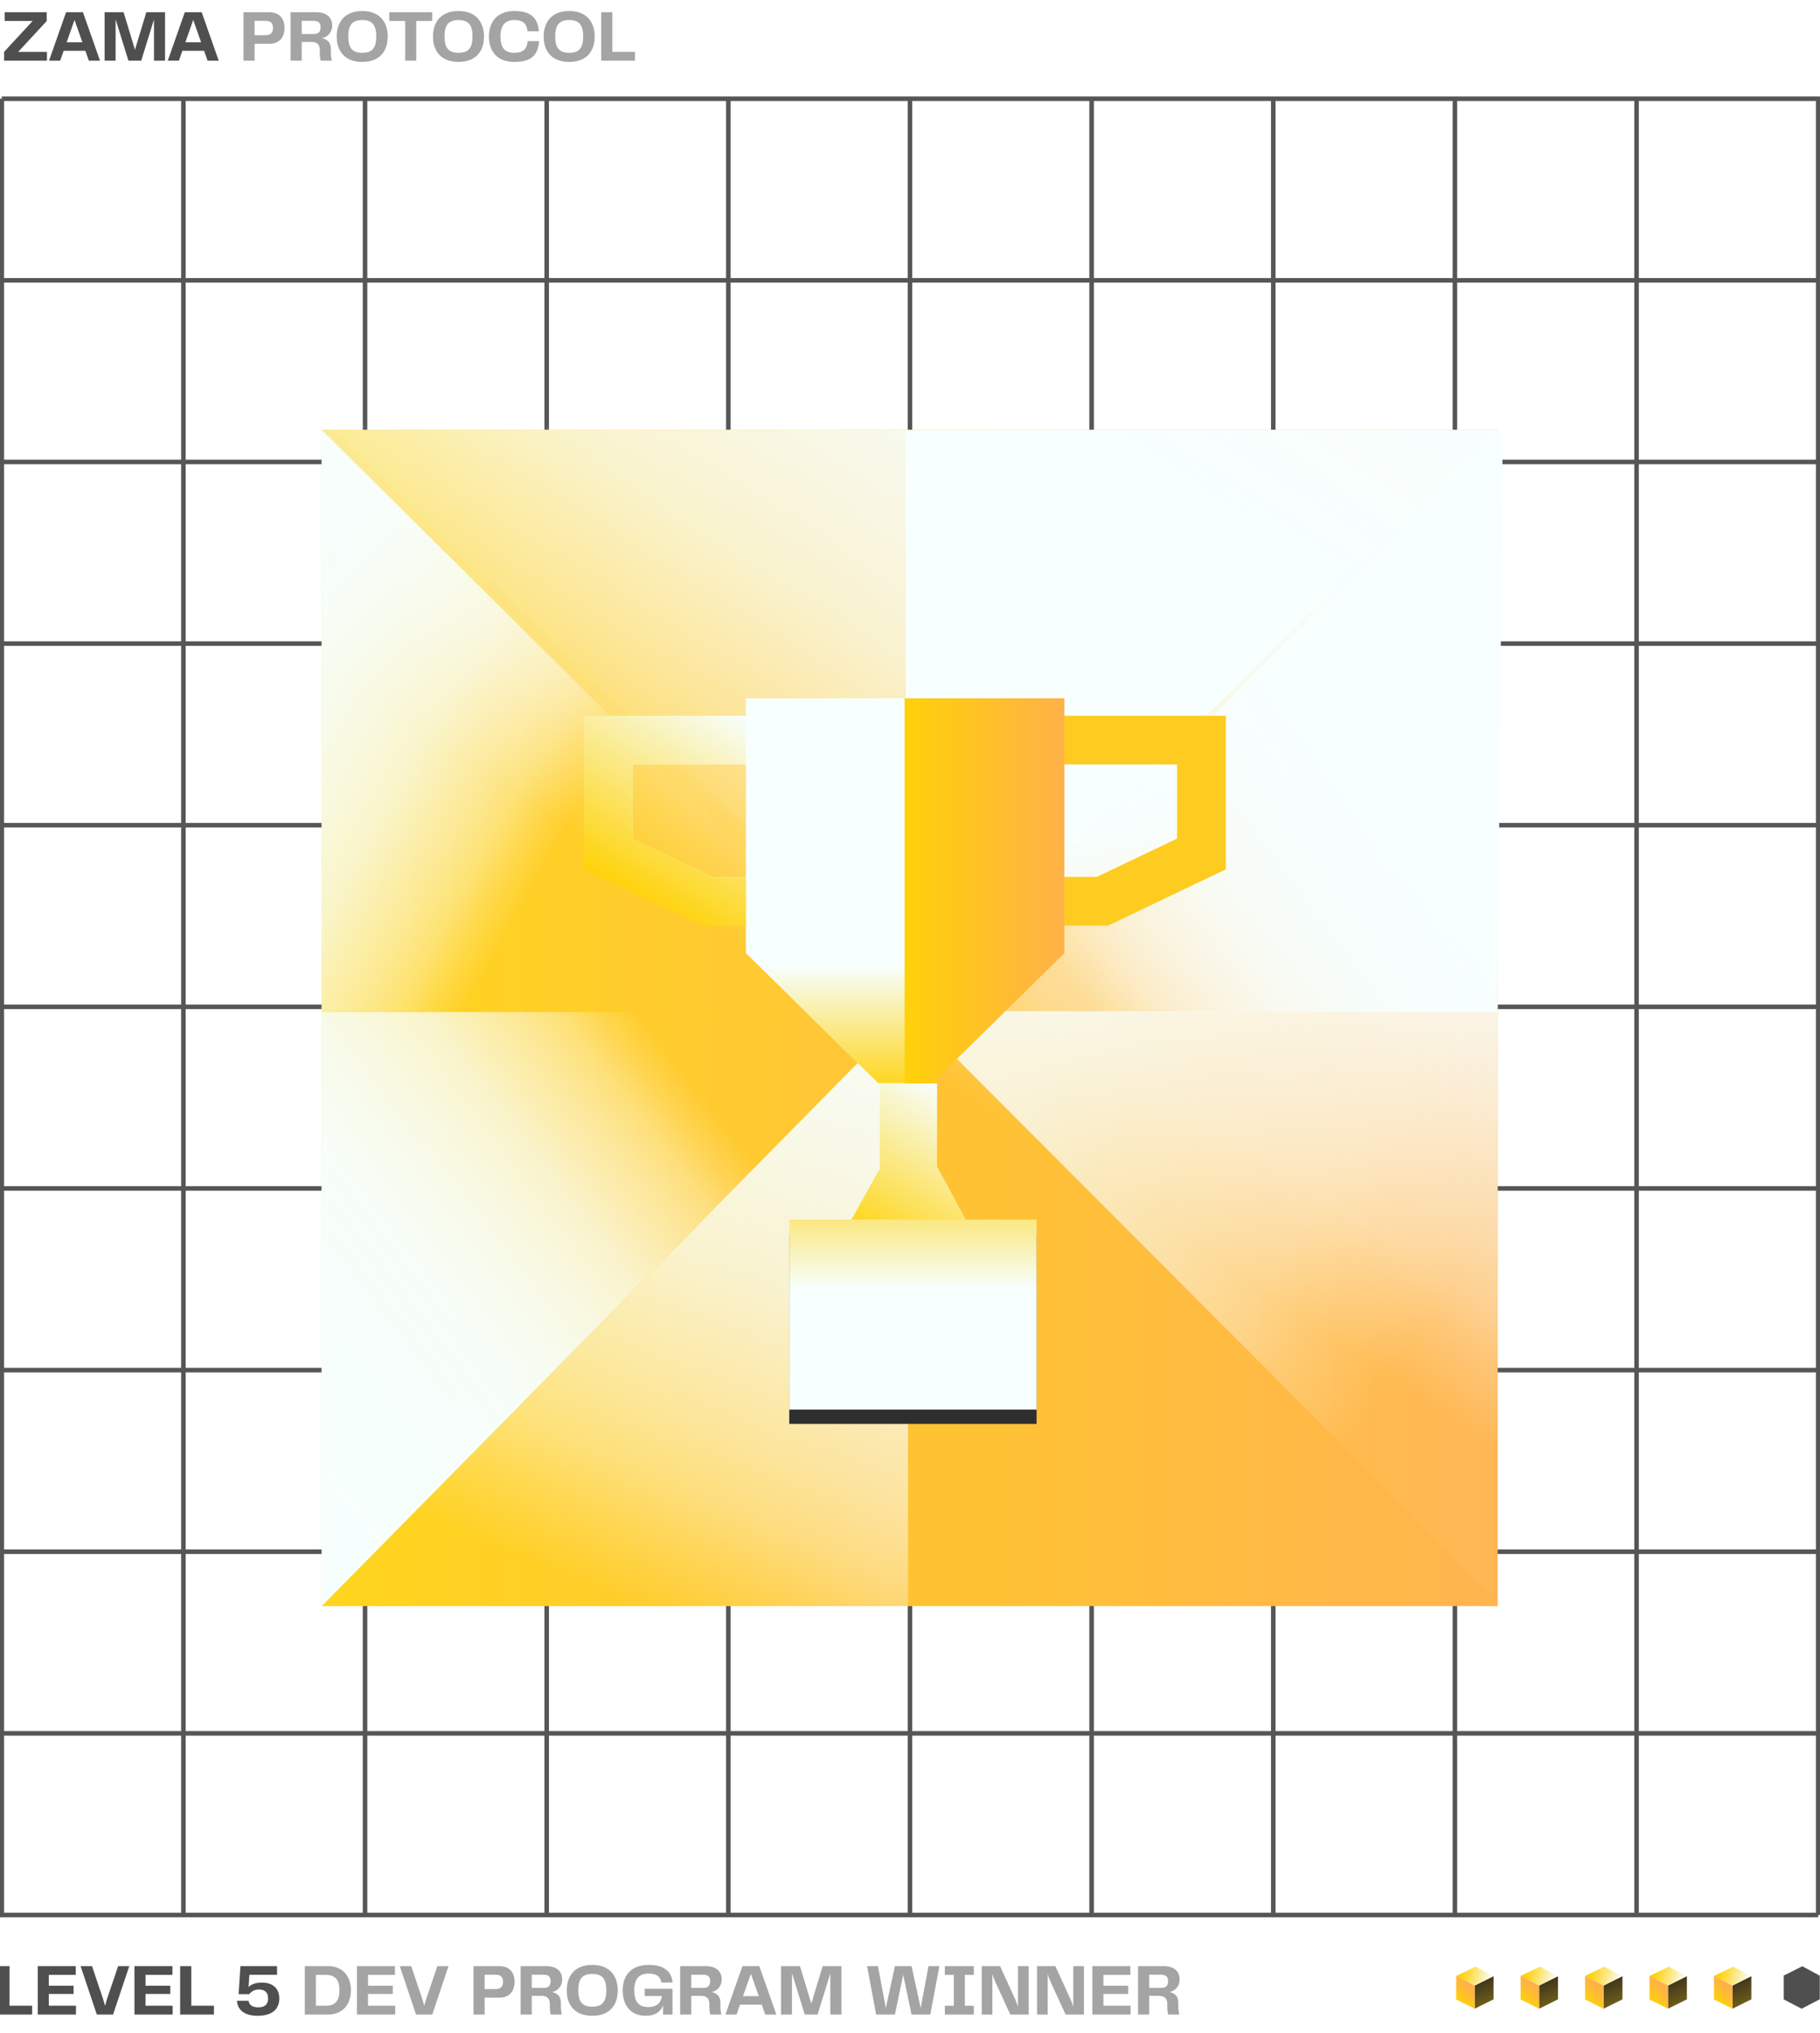 <svg width="300" height="335" viewBox="0 0 300 335" fill="none" xmlns="http://www.w3.org/2000/svg">
<g clip-path="url(#clip0_705_665)">
<path d="M299.705 315.59H0.296V16.269" stroke="#565656" stroke-width="0.75" stroke-miterlimit="10"/>
<path d="M0.296 285.659H299.705" stroke="#565656" stroke-width="0.75" stroke-miterlimit="10"/>
<path d="M0.296 255.728H299.705" stroke="#565656" stroke-width="0.75" stroke-miterlimit="10"/>
<path d="M0.296 225.796H299.705" stroke="#565656" stroke-width="0.75" stroke-miterlimit="10"/>
<path d="M0.296 195.857H299.705" stroke="#565656" stroke-width="0.75" stroke-miterlimit="10"/>
<path d="M0.296 165.926H299.705" stroke="#565656" stroke-width="0.75" stroke-miterlimit="10"/>
<path d="M0.296 135.994H299.705" stroke="#565656" stroke-width="0.75" stroke-miterlimit="10"/>
<path d="M0.296 106.062H299.705" stroke="#565656" stroke-width="0.75" stroke-miterlimit="10"/>
<path d="M0.296 76.132H299.705" stroke="#565656" stroke-width="0.75" stroke-miterlimit="10"/>
<path d="M0.296 46.2H299.705" stroke="#565656" stroke-width="0.75" stroke-miterlimit="10"/>
<path d="M0.296 16.269H299.705V315.59" stroke="#565656" stroke-width="0.75" stroke-miterlimit="10"/>
<path d="M269.763 16.269V315.59" stroke="#565656" stroke-width="0.75" stroke-miterlimit="10"/>
<path d="M239.821 16.269V315.59" stroke="#565656" stroke-width="0.75" stroke-miterlimit="10"/>
<path d="M209.88 16.269V315.59" stroke="#565656" stroke-width="0.75" stroke-miterlimit="10"/>
<path d="M179.938 16.269V315.59" stroke="#565656" stroke-width="0.75" stroke-miterlimit="10"/>
<path d="M149.996 16.269V315.59" stroke="#565656" stroke-width="0.75" stroke-miterlimit="10"/>
<path d="M120.055 16.269V315.59" stroke="#565656" stroke-width="0.75" stroke-miterlimit="10"/>
<path d="M90.113 16.269V315.59" stroke="#565656" stroke-width="0.75" stroke-miterlimit="10"/>
<path d="M60.172 16.269V315.59" stroke="#565656" stroke-width="0.75" stroke-miterlimit="10"/>
<path d="M30.23 16.269V315.59" stroke="#565656" stroke-width="0.75" stroke-miterlimit="10"/>
<path d="M54.079 324.02C56.671 324.02 57.847 325.892 57.847 327.992C57.847 330.104 56.671 332 54.079 332H50.239V324.02H54.079ZM53.671 330.548C55.303 330.548 55.951 329.684 55.951 327.992C55.951 326.288 55.291 325.46 53.671 325.46H52.063V330.548H53.671ZM60.664 330.548H65.141V332H58.84V324.02H65.105V325.46H60.664V327.248H64.745V328.604H60.664V330.548ZM72.092 324.02H73.928L71.252 332H68.576L65.9 324.02H67.784L69.548 329.252C69.692 329.696 69.824 330.128 69.932 330.572C70.052 330.128 70.172 329.696 70.316 329.252L72.092 324.02ZM82.284 324.02C84.096 324.02 84.816 325.184 84.816 326.576C84.816 328.052 84.096 329.216 82.284 329.216H79.884V332H78.048V324.02H82.284ZM81.708 327.8C82.596 327.8 82.92 327.284 82.92 326.588C82.92 325.916 82.608 325.436 81.72 325.436H79.884V327.8H81.708ZM92.453 330.056V330.596C92.453 331.256 92.525 331.616 92.609 332H90.785C90.689 331.712 90.629 331.28 90.629 330.62V330.2C90.629 329.3 90.089 328.916 89.297 328.916H87.653V332H85.817V324.02H90.029C91.793 324.02 92.669 324.908 92.669 326.204C92.669 327.332 91.949 328.088 91.001 328.292C91.817 328.496 92.453 328.904 92.453 330.056ZM89.621 327.608C90.449 327.608 90.761 327.212 90.761 326.468C90.761 325.796 90.413 325.436 89.621 325.436H87.653V327.608H89.621ZM97.631 332.204C94.571 332.204 93.419 330.224 93.419 328.016C93.419 325.844 94.571 323.816 97.631 323.816C100.691 323.816 101.831 325.856 101.831 328.016C101.831 330.212 100.691 332.204 97.631 332.204ZM95.327 328.016C95.327 329.756 95.879 330.704 97.631 330.704C99.383 330.704 99.935 329.756 99.935 328.016C99.935 326.252 99.383 325.304 97.631 325.304C95.879 325.304 95.327 326.252 95.327 328.016ZM106.446 332.204C103.818 332.204 102.642 330.32 102.642 328.004C102.642 325.676 103.926 323.816 106.938 323.816C109.602 323.816 110.718 325.028 110.862 326.72H109.014C108.906 325.808 108.258 325.244 106.926 325.244C105.33 325.244 104.55 326.12 104.55 328.016C104.55 329.816 105.234 330.764 106.842 330.764C108.426 330.764 108.966 329.936 109.11 328.94H106.266V327.752H110.85V332H109.29V330.464C108.966 331.412 108.138 332.204 106.446 332.204ZM118.75 330.056V330.596C118.75 331.256 118.822 331.616 118.906 332H117.082C116.986 331.712 116.926 331.28 116.926 330.62V330.2C116.926 329.3 116.386 328.916 115.594 328.916H113.95V332H112.114V324.02H116.326C118.09 324.02 118.966 324.908 118.966 326.204C118.966 327.332 118.246 328.088 117.298 328.292C118.114 328.496 118.75 328.904 118.75 330.056ZM115.918 327.608C116.746 327.608 117.058 327.212 117.058 326.468C117.058 325.796 116.71 325.436 115.918 325.436H113.95V327.608H115.918ZM126.135 332L125.559 330.368H121.983L121.407 332H119.571L122.379 324.02H125.163L127.971 332H126.135ZM122.475 328.964H125.067L123.771 325.28L122.475 328.964ZM138.691 324.02V332H136.867V325.22L134.767 332H132.655L130.543 325.184V332H128.731V324.02H131.863L133.735 330.2L135.607 324.02H138.691ZM153.046 324.02H154.846L153.346 332H150.25L148.882 325.436L147.514 332H144.418L142.93 324.02H144.718L146.014 330.932L147.514 324.02H150.262L151.762 330.932L153.046 324.02ZM160.519 325.46H159.043V330.548H160.519V332H155.743V330.548H157.219V325.46H155.743V324.02H160.519V325.46ZM167.801 324.02H169.553V332H166.529L164.033 326.552C163.853 326.144 163.697 325.736 163.577 325.328V332H161.825V324.02H164.849L167.369 329.552C167.513 329.888 167.669 330.296 167.801 330.704V324.02ZM176.918 324.02H178.67V332H175.646L173.15 326.552C172.97 326.144 172.814 325.736 172.694 325.328V332H170.942V324.02H173.966L176.486 329.552C176.63 329.888 176.786 330.296 176.918 330.704V324.02ZM181.883 330.548H186.359V332H180.059V324.02H186.323V325.46H181.883V327.248H185.963V328.604H181.883V330.548ZM194.23 330.056V330.596C194.23 331.256 194.302 331.616 194.386 332H192.562C192.466 331.712 192.406 331.28 192.406 330.62V330.2C192.406 329.3 191.866 328.916 191.074 328.916H189.43V332H187.594V324.02H191.806C193.57 324.02 194.446 324.908 194.446 326.204C194.446 327.332 193.726 328.088 192.778 328.292C193.594 328.496 194.23 328.904 194.23 330.056ZM191.398 327.608C192.226 327.608 192.538 327.212 192.538 326.468C192.538 325.796 192.19 325.436 191.398 325.436H189.43V327.608H191.398Z" fill="#A4A4A4"/>
<path d="M1.567 330.548H5.299V332H-0.269V324.02H1.567V330.548ZM8.047 330.548H12.523V332H6.223V324.02H12.487V325.46H8.047V327.248H12.127V328.604H8.047V330.548ZM19.475 324.02H21.311L18.635 332H15.959L13.283 324.02H15.167L16.931 329.252C17.075 329.696 17.207 330.128 17.315 330.572C17.435 330.128 17.555 329.696 17.699 329.252L19.475 324.02ZM23.985 330.548H28.461V332H22.161V324.02H28.425V325.46H23.985V327.248H28.065V328.604H23.985V330.548ZM31.532 330.548H35.264V332H29.696V324.02H31.532V330.548ZM43.183 326.732C44.827 326.732 46.039 327.572 46.039 329.348C46.039 331.088 44.899 332.204 42.451 332.204C40.123 332.204 39.127 331.076 39.067 329.732H40.975C41.047 330.308 41.479 330.812 42.547 330.812C43.687 330.812 44.191 330.308 44.191 329.348C44.191 328.364 43.663 327.872 42.703 327.872C41.875 327.872 41.383 328.232 41.095 328.64H39.331L39.631 324.02H45.667V325.448H41.107L40.963 327.464C41.407 327.032 42.103 326.732 43.183 326.732Z" fill="#4F4F4F"/>
<path d="M3 8.548H7.74V10H0.672V8.548L5.376 3.46H0.768V2.02H7.704V3.46L3 8.548ZM14.647 10L14.071 8.368H10.495L9.919 10H8.083L10.891 2.02H13.675L16.483 10H14.647ZM10.987 6.964H13.579L12.283 3.28L10.987 6.964ZM27.203 2.02V10H25.379V3.22L23.279 10H21.167L19.055 3.184V10H17.243V2.02H20.375L22.247 8.2L24.119 2.02H27.203ZM34.217 10L33.641 8.368H30.065L29.489 10H27.653L30.461 2.02H33.245L36.053 10H34.217ZM30.557 6.964H33.149L31.853 3.28L30.557 6.964Z" fill="#4F4F4F"/>
<path d="M44.366 2.02C46.178 2.02 46.898 3.184 46.898 4.576C46.898 6.052 46.178 7.216 44.366 7.216H41.966V10H40.13V2.02H44.366ZM43.79 5.8C44.678 5.8 45.002 5.284 45.002 4.588C45.002 3.916 44.69 3.436 43.802 3.436H41.966V5.8H43.79ZM54.535 8.056V8.596C54.535 9.256 54.607 9.616 54.691 10H52.867C52.771 9.712 52.711 9.28 52.711 8.62V8.2C52.711 7.3 52.171 6.916 51.379 6.916H49.735V10H47.899V2.02H52.111C53.875 2.02 54.751 2.908 54.751 4.204C54.751 5.332 54.031 6.088 53.083 6.292C53.899 6.496 54.535 6.904 54.535 8.056ZM51.703 5.608C52.531 5.608 52.843 5.212 52.843 4.468C52.843 3.796 52.495 3.436 51.703 3.436H49.735V5.608H51.703ZM59.713 10.204C56.653 10.204 55.501 8.224 55.501 6.016C55.501 3.844 56.653 1.816 59.713 1.816C62.773 1.816 63.913 3.856 63.913 6.016C63.913 8.212 62.773 10.204 59.713 10.204ZM57.409 6.016C57.409 7.756 57.961 8.704 59.713 8.704C61.465 8.704 62.017 7.756 62.017 6.016C62.017 4.252 61.465 3.304 59.713 3.304C57.961 3.304 57.409 4.252 57.409 6.016ZM71.238 2.02V3.46H68.61V10H66.786V3.46H64.158V2.02H71.238ZM75.58 10.204C72.52 10.204 71.368 8.224 71.368 6.016C71.368 3.844 72.52 1.816 75.58 1.816C78.64 1.816 79.78 3.856 79.78 6.016C79.78 8.212 78.64 10.204 75.58 10.204ZM73.276 6.016C73.276 7.756 73.828 8.704 75.58 8.704C77.332 8.704 77.884 7.756 77.884 6.016C77.884 4.252 77.332 3.304 75.58 3.304C73.828 3.304 73.276 4.252 73.276 6.016ZM84.767 10.204C81.767 10.204 80.591 8.26 80.591 6.016C80.591 3.808 81.779 1.816 84.779 1.816C87.527 1.816 88.643 2.968 88.823 5.152H86.951C86.843 3.976 86.279 3.304 84.803 3.304C83.195 3.304 82.499 4.228 82.499 6.016C82.499 7.78 83.147 8.704 84.743 8.704C86.279 8.704 86.879 8.02 86.975 6.772H88.859C88.691 9.076 87.587 10.204 84.767 10.204ZM93.826 10.204C90.766 10.204 89.614 8.224 89.614 6.016C89.614 3.844 90.766 1.816 93.826 1.816C96.886 1.816 98.026 3.856 98.026 6.016C98.026 8.212 96.886 10.204 93.826 10.204ZM91.522 6.016C91.522 7.756 92.074 8.704 93.826 8.704C95.578 8.704 96.13 7.756 96.13 6.016C96.13 4.252 95.578 3.304 93.826 3.304C92.074 3.304 91.522 4.252 91.522 6.016ZM100.934 8.548H104.666V10H99.098V2.02H100.934V8.548Z" fill="#A4A4A4"/>
<g clip-path="url(#clip1_705_665)">
<path d="M246.87 70.84H53.02V264.69H246.87V70.84Z" fill="url(#paint0_linear_705_665)"/>
<path d="M246.87 70.84H53.02V264.69H246.87V70.84Z" fill="url(#paint1_linear_705_665)"/>
<path d="M53.02 70.84L149.53 166.51L53 166.77L53.02 70.84Z" fill="url(#paint2_linear_705_665)"/>
<path d="M246.88 70.84L150.42 166.51H246.45L246.88 70.84Z" fill="url(#paint3_linear_705_665)"/>
<path d="M246.33 263.27L149.83 166.59L246.85 166.77L246.33 263.27Z" fill="url(#paint4_linear_705_665)"/>
<path d="M53.02 264.7L149.68 166.77H53L53.02 264.7Z" fill="url(#paint5_linear_705_665)"/>
<path d="M247.7 70.84L150.51 166.77H246.85L247.7 70.84Z" fill="url(#paint6_linear_705_665)"/>
<path d="M149.68 166.77V264.75H53.02L149.68 166.77Z" fill="url(#paint7_linear_705_665)"/>
<path d="M149.12 70.94V161.65L54.02 70L149.12 70.94Z" fill="url(#paint8_linear_705_665)"/>
<path d="M149.29 70.94V166.51L246.88 70.84L149.29 70.94Z" fill="url(#paint9_linear_705_665)"/>
<g filter="url(#filter0_d_705_665)">
<path d="M175.11 119.96H198.03V138.74L181.69 146.54H175.11" fill="url(#paint10_linear_705_665)"/>
<path d="M175.11 119.96H198.03V138.74L181.69 146.54H175.11" stroke="#FECC21" stroke-width="8" stroke-miterlimit="10"/>
<path d="M139.021 201.41H160.451L154.451 190.27V176.55H145.021V190.55L139.021 201.41Z" fill="url(#paint11_linear_705_665)"/>
<path d="M123.16 119.96H100.24V138.74L116.58 146.54H123.16" stroke="url(#paint12_linear_705_665)" stroke-width="8" stroke-miterlimit="10"/>
<path d="M149.291 113.08H122.971V155.07L144.761 176.5H149.291V113.08Z" fill="url(#paint13_linear_705_665)"/>
<path d="M149.11 113.08H175.43V155.07L153.64 176.5H149.11V113.08Z" fill="url(#paint14_linear_705_665)"/>
</g>
<g filter="url(#filter1_d_705_665)">
<path d="M175.11 119.96H198.03V138.74L181.69 146.54H175.11" stroke="#FECC21" stroke-width="8" stroke-miterlimit="10"/>
<path d="M139.021 201.41H160.451L154.451 190.27V176.55H145.021V190.55L139.021 201.41Z" fill="url(#paint15_linear_705_665)"/>
<path d="M123.16 150.54H115.68L96.24 141.26V115.96H123.16V123.96H104.24V136.21L117.49 142.54H123.16V150.54Z" fill="url(#paint16_linear_705_665)"/>
<path d="M149.291 113.08H122.971V155.07L144.761 176.5H149.291V113.08Z" fill="url(#paint17_linear_705_665)"/>
<path d="M149.11 113.08H175.43V155.07L153.64 176.5H149.11V113.08Z" fill="url(#paint18_linear_705_665)"/>
</g>
<path d="M170.86 203.35H130.1V234.66H170.86V203.35Z" fill="#2E2E2E"/>
<path d="M170.86 200.99H130.1V232.3H170.86V200.99Z" fill="url(#paint19_linear_705_665)"/>
</g>
<path d="M297.089 324.037L293.965 325.605L294.026 325.64V329.508L296.972 331.037L299.965 329.479V325.605L297.089 324.037Z" fill="#4F4F4F"/>
<path d="M243.086 327.219V331.033L246.192 329.493V325.664L243.086 327.219Z" fill="url(#paint20_linear_705_665)"/>
<path d="M246.192 325.664L243.207 324.114L239.965 325.664L243.086 327.219L246.192 325.664Z" fill="url(#paint21_linear_705_665)"/>
<path d="M240.028 329.522V325.664L243.086 327.219V331.033L240.028 329.522Z" fill="url(#paint22_linear_705_665)"/>
<path d="M253.708 327.219V331.033L256.814 329.493V325.664L253.708 327.219Z" fill="url(#paint23_linear_705_665)"/>
<path d="M256.815 325.664L253.83 324.114L250.588 325.664L253.709 327.219L256.815 325.664Z" fill="url(#paint24_linear_705_665)"/>
<path d="M250.651 329.522V325.664L253.709 327.219V331.033L250.651 329.522Z" fill="url(#paint25_linear_705_665)"/>
<path d="M264.331 327.219V331.033L267.437 329.493V325.664L264.331 327.219Z" fill="url(#paint26_linear_705_665)"/>
<path d="M267.437 325.664L264.452 324.114L261.21 325.664L264.331 327.219L267.437 325.664Z" fill="url(#paint27_linear_705_665)"/>
<path d="M261.273 329.522V325.664L264.331 327.219V331.033L261.273 329.522Z" fill="url(#paint28_linear_705_665)"/>
<path d="M274.953 327.219V331.033L278.059 329.493V325.664L274.953 327.219Z" fill="url(#paint29_linear_705_665)"/>
<path d="M278.06 325.664L275.075 324.114L271.833 325.664L274.954 327.219L278.06 325.664Z" fill="url(#paint30_linear_705_665)"/>
<path d="M271.896 329.522V325.664L274.954 327.219V331.033L271.896 329.522Z" fill="url(#paint31_linear_705_665)"/>
<path d="M285.576 327.219V331.033L288.682 329.493V325.664L285.576 327.219Z" fill="url(#paint32_linear_705_665)"/>
<path d="M288.682 325.664L285.697 324.114L282.455 325.664L285.576 327.219L288.682 325.664Z" fill="url(#paint33_linear_705_665)"/>
<path d="M282.519 329.522V325.664L285.576 327.219V331.033L282.519 329.522Z" fill="url(#paint34_linear_705_665)"/>
</g>
<defs>
<filter id="filter0_d_705_665" x="96.24" y="113.08" width="105.79" height="90.33" filterUnits="userSpaceOnUse" color-interpolation-filters="sRGB">
<feFlood flood-opacity="0" result="BackgroundImageFix"/>
<feColorMatrix in="SourceAlpha" type="matrix" values="0 0 0 0 0 0 0 0 0 0 0 0 0 0 0 0 0 0 127 0" result="hardAlpha"/>
<feOffset dy="2"/>
<feColorMatrix type="matrix" values="0 0 0 0 0 0 0 0 0 0 0 0 0 0 0 0 0 0 0.75 0"/>
<feBlend mode="normal" in2="BackgroundImageFix" result="effect1_dropShadow_705_665"/>
<feBlend mode="normal" in="SourceGraphic" in2="effect1_dropShadow_705_665" result="shape"/>
</filter>
<filter id="filter1_d_705_665" x="96.24" y="113.08" width="105.79" height="90.33" filterUnits="userSpaceOnUse" color-interpolation-filters="sRGB">
<feFlood flood-opacity="0" result="BackgroundImageFix"/>
<feColorMatrix in="SourceAlpha" type="matrix" values="0 0 0 0 0 0 0 0 0 0 0 0 0 0 0 0 0 0 127 0" result="hardAlpha"/>
<feOffset dy="2"/>
<feColorMatrix type="matrix" values="0 0 0 0 0 0 0 0 0 0 0 0 0 0 0 0 0 0 0.75 0"/>
<feBlend mode="normal" in2="BackgroundImageFix" result="effect1_dropShadow_705_665"/>
<feBlend mode="normal" in="SourceGraphic" in2="effect1_dropShadow_705_665" result="shape"/>
</filter>
<linearGradient id="paint0_linear_705_665" x1="53.02" y1="167.77" x2="246.88" y2="167.77" gradientUnits="userSpaceOnUse">
<stop stop-color="#FFD109"/>
<stop offset="1" stop-color="#FFB148"/>
</linearGradient>
<linearGradient id="paint1_linear_705_665" x1="147" y1="172.18" x2="266.68" y2="-6.51" gradientUnits="userSpaceOnUse">
<stop stop-color="#FEFFFF" stop-opacity="0.04"/>
<stop offset="0.05" stop-color="#FDFFFF" stop-opacity="0.22"/>
<stop offset="0.09" stop-color="#FBFFFF" stop-opacity="0.39"/>
<stop offset="0.14" stop-color="#FAFFFF" stop-opacity="0.53"/>
<stop offset="0.2" stop-color="#F9FFFF" stop-opacity="0.66"/>
<stop offset="0.25" stop-color="#F8FFFF" stop-opacity="0.77"/>
<stop offset="0.32" stop-color="#F8FFFF" stop-opacity="0.85"/>
<stop offset="0.4" stop-color="#F7FFFF" stop-opacity="0.92"/>
<stop offset="0.49" stop-color="#F7FFFF" stop-opacity="0.97"/>
<stop offset="0.63" stop-color="#F7FFFF" stop-opacity="0.99"/>
<stop offset="1" stop-color="#F7FFFF"/>
</linearGradient>
<linearGradient id="paint2_linear_705_665" x1="91.37" y1="140.32" x2="-4.95" y2="86.29" gradientUnits="userSpaceOnUse">
<stop stop-color="#FEFFFF" stop-opacity="0.04"/>
<stop offset="0.05" stop-color="#FDFFFF" stop-opacity="0.22"/>
<stop offset="0.09" stop-color="#FBFFFF" stop-opacity="0.39"/>
<stop offset="0.14" stop-color="#FAFFFF" stop-opacity="0.53"/>
<stop offset="0.2" stop-color="#F9FFFF" stop-opacity="0.66"/>
<stop offset="0.25" stop-color="#F8FFFF" stop-opacity="0.77"/>
<stop offset="0.32" stop-color="#F8FFFF" stop-opacity="0.85"/>
<stop offset="0.4" stop-color="#F7FFFF" stop-opacity="0.92"/>
<stop offset="0.49" stop-color="#F7FFFF" stop-opacity="0.97"/>
<stop offset="0.63" stop-color="#F7FFFF" stop-opacity="0.99"/>
<stop offset="1" stop-color="#F7FFFF"/>
</linearGradient>
<linearGradient id="paint3_linear_705_665" x1="214" y1="149" x2="366.69" y2="7.27" gradientUnits="userSpaceOnUse">
<stop stop-color="#FEFFFF" stop-opacity="0.04"/>
<stop offset="0.05" stop-color="#FDFFFF" stop-opacity="0.22"/>
<stop offset="0.09" stop-color="#FBFFFF" stop-opacity="0.39"/>
<stop offset="0.14" stop-color="#FAFFFF" stop-opacity="0.53"/>
<stop offset="0.2" stop-color="#F9FFFF" stop-opacity="0.66"/>
<stop offset="0.25" stop-color="#F8FFFF" stop-opacity="0.77"/>
<stop offset="0.32" stop-color="#F8FFFF" stop-opacity="0.85"/>
<stop offset="0.4" stop-color="#F7FFFF" stop-opacity="0.92"/>
<stop offset="0.49" stop-color="#F7FFFF" stop-opacity="0.97"/>
<stop offset="0.63" stop-color="#F7FFFF" stop-opacity="0.99"/>
<stop offset="1" stop-color="#F7FFFF"/>
</linearGradient>
<linearGradient id="paint4_linear_705_665" x1="240.03" y1="210.89" x2="-10.37" y2="53.01" gradientUnits="userSpaceOnUse">
<stop stop-color="#FEFFFF" stop-opacity="0.04"/>
<stop offset="0.05" stop-color="#FDFFFF" stop-opacity="0.22"/>
<stop offset="0.09" stop-color="#FBFFFF" stop-opacity="0.39"/>
<stop offset="0.14" stop-color="#FAFFFF" stop-opacity="0.53"/>
<stop offset="0.2" stop-color="#F9FFFF" stop-opacity="0.66"/>
<stop offset="0.25" stop-color="#F8FFFF" stop-opacity="0.77"/>
<stop offset="0.32" stop-color="#F8FFFF" stop-opacity="0.85"/>
<stop offset="0.4" stop-color="#F7FFFF" stop-opacity="0.92"/>
<stop offset="0.49" stop-color="#F7FFFF" stop-opacity="0.97"/>
<stop offset="0.63" stop-color="#F7FFFF" stop-opacity="0.99"/>
<stop offset="1" stop-color="#F7FFFF"/>
</linearGradient>
<linearGradient id="paint5_linear_705_665" x1="109.37" y1="172.24" x2="21.01" y2="240.43" gradientUnits="userSpaceOnUse">
<stop stop-color="#FEFFFF" stop-opacity="0.04"/>
<stop offset="0.05" stop-color="#FDFFFF" stop-opacity="0.22"/>
<stop offset="0.09" stop-color="#FBFFFF" stop-opacity="0.39"/>
<stop offset="0.14" stop-color="#FAFFFF" stop-opacity="0.53"/>
<stop offset="0.2" stop-color="#F9FFFF" stop-opacity="0.66"/>
<stop offset="0.25" stop-color="#F8FFFF" stop-opacity="0.77"/>
<stop offset="0.32" stop-color="#F8FFFF" stop-opacity="0.85"/>
<stop offset="0.4" stop-color="#F7FFFF" stop-opacity="0.92"/>
<stop offset="0.49" stop-color="#F7FFFF" stop-opacity="0.97"/>
<stop offset="0.63" stop-color="#F7FFFF" stop-opacity="0.99"/>
<stop offset="1" stop-color="#F7FFFF"/>
</linearGradient>
<linearGradient id="paint6_linear_705_665" x1="174.87" y1="157.84" x2="272.12" y2="105.41" gradientUnits="userSpaceOnUse">
<stop stop-color="#FEFFFF" stop-opacity="0.04"/>
<stop offset="0.05" stop-color="#FDFFFF" stop-opacity="0.22"/>
<stop offset="0.09" stop-color="#FBFFFF" stop-opacity="0.39"/>
<stop offset="0.14" stop-color="#FAFFFF" stop-opacity="0.53"/>
<stop offset="0.2" stop-color="#F9FFFF" stop-opacity="0.66"/>
<stop offset="0.25" stop-color="#F8FFFF" stop-opacity="0.77"/>
<stop offset="0.32" stop-color="#F8FFFF" stop-opacity="0.85"/>
<stop offset="0.4" stop-color="#F7FFFF" stop-opacity="0.92"/>
<stop offset="0.49" stop-color="#F7FFFF" stop-opacity="0.97"/>
<stop offset="0.63" stop-color="#F7FFFF" stop-opacity="0.99"/>
<stop offset="1" stop-color="#F7FFFF"/>
</linearGradient>
<linearGradient id="paint7_linear_705_665" x1="101.84" y1="263.58" x2="189.58" y2="54.23" gradientUnits="userSpaceOnUse">
<stop stop-color="#FEFFFF" stop-opacity="0.04"/>
<stop offset="0.05" stop-color="#FDFFFF" stop-opacity="0.22"/>
<stop offset="0.09" stop-color="#FBFFFF" stop-opacity="0.39"/>
<stop offset="0.14" stop-color="#FAFFFF" stop-opacity="0.53"/>
<stop offset="0.2" stop-color="#F9FFFF" stop-opacity="0.66"/>
<stop offset="0.25" stop-color="#F8FFFF" stop-opacity="0.77"/>
<stop offset="0.32" stop-color="#F8FFFF" stop-opacity="0.85"/>
<stop offset="0.4" stop-color="#F7FFFF" stop-opacity="0.92"/>
<stop offset="0.49" stop-color="#F7FFFF" stop-opacity="0.97"/>
<stop offset="0.63" stop-color="#F7FFFF" stop-opacity="0.99"/>
<stop offset="1" stop-color="#F7FFFF"/>
</linearGradient>
<linearGradient id="paint8_linear_705_665" x1="132.91" y1="139.21" x2="151.05" y2="179.01" gradientUnits="userSpaceOnUse">
<stop stop-color="#FEFFFF" stop-opacity="0.04"/>
<stop offset="0.05" stop-color="#FDFFFF" stop-opacity="0.22"/>
<stop offset="0.09" stop-color="#FBFFFF" stop-opacity="0.39"/>
<stop offset="0.14" stop-color="#FAFFFF" stop-opacity="0.53"/>
<stop offset="0.2" stop-color="#F9FFFF" stop-opacity="0.66"/>
<stop offset="0.25" stop-color="#F8FFFF" stop-opacity="0.77"/>
<stop offset="0.32" stop-color="#F8FFFF" stop-opacity="0.85"/>
<stop offset="0.4" stop-color="#F7FFFF" stop-opacity="0.92"/>
<stop offset="0.49" stop-color="#F7FFFF" stop-opacity="0.97"/>
<stop offset="0.63" stop-color="#F7FFFF" stop-opacity="0.99"/>
<stop offset="1" stop-color="#F7FFFF"/>
</linearGradient>
<linearGradient id="paint9_linear_705_665" x1="206.44" y1="57.69" x2="176.1" y2="105.62" gradientUnits="userSpaceOnUse">
<stop stop-color="#FEFFFF" stop-opacity="0.04"/>
<stop offset="0.05" stop-color="#FDFFFF" stop-opacity="0.22"/>
<stop offset="0.09" stop-color="#FBFFFF" stop-opacity="0.39"/>
<stop offset="0.14" stop-color="#FAFFFF" stop-opacity="0.53"/>
<stop offset="0.2" stop-color="#F9FFFF" stop-opacity="0.66"/>
<stop offset="0.25" stop-color="#F8FFFF" stop-opacity="0.77"/>
<stop offset="0.32" stop-color="#F8FFFF" stop-opacity="0.85"/>
<stop offset="0.4" stop-color="#F7FFFF" stop-opacity="0.92"/>
<stop offset="0.49" stop-color="#F7FFFF" stop-opacity="0.97"/>
<stop offset="0.63" stop-color="#F7FFFF" stop-opacity="0.99"/>
<stop offset="1" stop-color="#F7FFFF"/>
</linearGradient>
<linearGradient id="paint10_linear_705_665" x1="191.86" y1="142.33" x2="177.9" y2="118.34" gradientUnits="userSpaceOnUse">
<stop stop-color="#FEFFFF" stop-opacity="0.04"/>
<stop offset="0.05" stop-color="#FDFFFF" stop-opacity="0.22"/>
<stop offset="0.09" stop-color="#FBFFFF" stop-opacity="0.39"/>
<stop offset="0.14" stop-color="#FAFFFF" stop-opacity="0.53"/>
<stop offset="0.2" stop-color="#F9FFFF" stop-opacity="0.66"/>
<stop offset="0.25" stop-color="#F8FFFF" stop-opacity="0.77"/>
<stop offset="0.32" stop-color="#F8FFFF" stop-opacity="0.85"/>
<stop offset="0.4" stop-color="#F7FFFF" stop-opacity="0.92"/>
<stop offset="0.49" stop-color="#F7FFFF" stop-opacity="0.97"/>
<stop offset="0.63" stop-color="#F7FFFF" stop-opacity="0.99"/>
<stop offset="1" stop-color="#F7FFFF"/>
</linearGradient>
<linearGradient id="paint11_linear_705_665" x1="143.861" y1="204.23" x2="158.571" y2="178.95" gradientUnits="userSpaceOnUse">
<stop stop-color="#FEFFFF" stop-opacity="0.04"/>
<stop offset="0.05" stop-color="#FDFFFF" stop-opacity="0.22"/>
<stop offset="0.09" stop-color="#FBFFFF" stop-opacity="0.39"/>
<stop offset="0.14" stop-color="#FAFFFF" stop-opacity="0.53"/>
<stop offset="0.2" stop-color="#F9FFFF" stop-opacity="0.66"/>
<stop offset="0.25" stop-color="#F8FFFF" stop-opacity="0.77"/>
<stop offset="0.32" stop-color="#F8FFFF" stop-opacity="0.85"/>
<stop offset="0.4" stop-color="#F7FFFF" stop-opacity="0.92"/>
<stop offset="0.49" stop-color="#F7FFFF" stop-opacity="0.97"/>
<stop offset="0.63" stop-color="#F7FFFF" stop-opacity="0.99"/>
<stop offset="1" stop-color="#F7FFFF"/>
</linearGradient>
<linearGradient id="paint12_linear_705_665" x1="102.81" y1="145.08" x2="120.62" y2="114.49" gradientUnits="userSpaceOnUse">
<stop stop-color="#FEFFFF" stop-opacity="0.04"/>
<stop offset="0.05" stop-color="#FDFFFF" stop-opacity="0.22"/>
<stop offset="0.09" stop-color="#FBFFFF" stop-opacity="0.39"/>
<stop offset="0.14" stop-color="#FAFFFF" stop-opacity="0.53"/>
<stop offset="0.2" stop-color="#F9FFFF" stop-opacity="0.66"/>
<stop offset="0.25" stop-color="#F8FFFF" stop-opacity="0.77"/>
<stop offset="0.32" stop-color="#F8FFFF" stop-opacity="0.85"/>
<stop offset="0.4" stop-color="#F7FFFF" stop-opacity="0.92"/>
<stop offset="0.49" stop-color="#F7FFFF" stop-opacity="0.97"/>
<stop offset="0.63" stop-color="#F7FFFF" stop-opacity="0.99"/>
<stop offset="1" stop-color="#F7FFFF"/>
</linearGradient>
<linearGradient id="paint13_linear_705_665" x1="136.131" y1="178.6" x2="136.131" y2="157.11" gradientUnits="userSpaceOnUse">
<stop stop-color="#FEFFFF" stop-opacity="0.04"/>
<stop offset="0.05" stop-color="#FDFFFF" stop-opacity="0.22"/>
<stop offset="0.09" stop-color="#FBFFFF" stop-opacity="0.39"/>
<stop offset="0.14" stop-color="#FAFFFF" stop-opacity="0.53"/>
<stop offset="0.2" stop-color="#F9FFFF" stop-opacity="0.66"/>
<stop offset="0.25" stop-color="#F8FFFF" stop-opacity="0.77"/>
<stop offset="0.32" stop-color="#F8FFFF" stop-opacity="0.85"/>
<stop offset="0.4" stop-color="#F7FFFF" stop-opacity="0.92"/>
<stop offset="0.49" stop-color="#F7FFFF" stop-opacity="0.97"/>
<stop offset="0.63" stop-color="#F7FFFF" stop-opacity="0.99"/>
<stop offset="1" stop-color="#F7FFFF"/>
</linearGradient>
<linearGradient id="paint14_linear_705_665" x1="149.11" y1="144.79" x2="175.43" y2="144.79" gradientUnits="userSpaceOnUse">
<stop stop-color="#FFD109"/>
<stop offset="1" stop-color="#FFB148"/>
</linearGradient>
<linearGradient id="paint15_linear_705_665" x1="143.861" y1="204.23" x2="158.571" y2="178.95" gradientUnits="userSpaceOnUse">
<stop stop-color="#FFD208"/>
<stop offset="1" stop-color="#F7FFFF"/>
</linearGradient>
<linearGradient id="paint16_linear_705_665" x1="102.81" y1="145.08" x2="120.62" y2="114.49" gradientUnits="userSpaceOnUse">
<stop stop-color="#FFD208"/>
<stop offset="1" stop-color="#F7FFFF"/>
</linearGradient>
<linearGradient id="paint17_linear_705_665" x1="136.131" y1="178.6" x2="136.131" y2="157.11" gradientUnits="userSpaceOnUse">
<stop stop-color="#FFD208"/>
<stop offset="1" stop-color="#F7FFFF"/>
</linearGradient>
<linearGradient id="paint18_linear_705_665" x1="149.11" y1="144.79" x2="175.43" y2="144.79" gradientUnits="userSpaceOnUse">
<stop stop-color="#FFD109"/>
<stop offset="1" stop-color="#FFB148"/>
</linearGradient>
<linearGradient id="paint19_linear_705_665" x1="150.48" y1="189.99" x2="150.48" y2="212.44" gradientUnits="userSpaceOnUse">
<stop stop-color="#FFD208"/>
<stop offset="1" stop-color="#F7FFFF"/>
</linearGradient>
<linearGradient id="paint20_linear_705_665" x1="250.042" y1="340.548" x2="242.973" y2="324.569" gradientUnits="userSpaceOnUse">
<stop stop-color="#FFD109"/>
<stop offset="1" stop-color="#231F20"/>
</linearGradient>
<linearGradient id="paint21_linear_705_665" x1="240.976" y1="325.115" x2="245.861" y2="326.355" gradientUnits="userSpaceOnUse">
<stop stop-color="#FFD109"/>
<stop offset="1" stop-color="#F7FFFF"/>
</linearGradient>
<linearGradient id="paint22_linear_705_665" x1="240.335" y1="329.731" x2="242.239" y2="327.578" gradientUnits="userSpaceOnUse">
<stop stop-color="#FFD109"/>
<stop offset="1" stop-color="#FFB148"/>
</linearGradient>
<linearGradient id="paint23_linear_705_665" x1="260.664" y1="340.548" x2="253.595" y2="324.569" gradientUnits="userSpaceOnUse">
<stop stop-color="#FFD109"/>
<stop offset="1" stop-color="#231F20"/>
</linearGradient>
<linearGradient id="paint24_linear_705_665" x1="251.599" y1="325.115" x2="256.484" y2="326.355" gradientUnits="userSpaceOnUse">
<stop stop-color="#FFD109"/>
<stop offset="1" stop-color="#F7FFFF"/>
</linearGradient>
<linearGradient id="paint25_linear_705_665" x1="250.958" y1="329.731" x2="252.862" y2="327.578" gradientUnits="userSpaceOnUse">
<stop stop-color="#FFD109"/>
<stop offset="1" stop-color="#FFB148"/>
</linearGradient>
<linearGradient id="paint26_linear_705_665" x1="271.287" y1="340.548" x2="264.218" y2="324.569" gradientUnits="userSpaceOnUse">
<stop stop-color="#FFD109"/>
<stop offset="1" stop-color="#231F20"/>
</linearGradient>
<linearGradient id="paint27_linear_705_665" x1="262.221" y1="325.115" x2="267.106" y2="326.355" gradientUnits="userSpaceOnUse">
<stop stop-color="#FFD109"/>
<stop offset="1" stop-color="#F7FFFF"/>
</linearGradient>
<linearGradient id="paint28_linear_705_665" x1="261.58" y1="329.731" x2="263.484" y2="327.578" gradientUnits="userSpaceOnUse">
<stop stop-color="#FFD109"/>
<stop offset="1" stop-color="#FFB148"/>
</linearGradient>
<linearGradient id="paint29_linear_705_665" x1="281.909" y1="340.548" x2="274.841" y2="324.569" gradientUnits="userSpaceOnUse">
<stop stop-color="#FFD109"/>
<stop offset="1" stop-color="#231F20"/>
</linearGradient>
<linearGradient id="paint30_linear_705_665" x1="272.844" y1="325.115" x2="277.729" y2="326.355" gradientUnits="userSpaceOnUse">
<stop stop-color="#FFD109"/>
<stop offset="1" stop-color="#F7FFFF"/>
</linearGradient>
<linearGradient id="paint31_linear_705_665" x1="272.203" y1="329.731" x2="274.107" y2="327.578" gradientUnits="userSpaceOnUse">
<stop stop-color="#FFD109"/>
<stop offset="1" stop-color="#FFB148"/>
</linearGradient>
<linearGradient id="paint32_linear_705_665" x1="292.532" y1="340.548" x2="285.464" y2="324.569" gradientUnits="userSpaceOnUse">
<stop stop-color="#FFD109"/>
<stop offset="1" stop-color="#231F20"/>
</linearGradient>
<linearGradient id="paint33_linear_705_665" x1="283.466" y1="325.115" x2="288.351" y2="326.355" gradientUnits="userSpaceOnUse">
<stop stop-color="#FFD109"/>
<stop offset="1" stop-color="#F7FFFF"/>
</linearGradient>
<linearGradient id="paint34_linear_705_665" x1="282.825" y1="329.731" x2="284.73" y2="327.578" gradientUnits="userSpaceOnUse">
<stop stop-color="#FFD109"/>
<stop offset="1" stop-color="#FFB148"/>
</linearGradient>
<clipPath id="clip0_705_665">
<rect width="300" height="335" fill="white"/>
</clipPath>
<clipPath id="clip1_705_665">
<rect width="194.7" height="194.75" fill="white" transform="translate(53 70)"/>
</clipPath>
</defs>
</svg>

